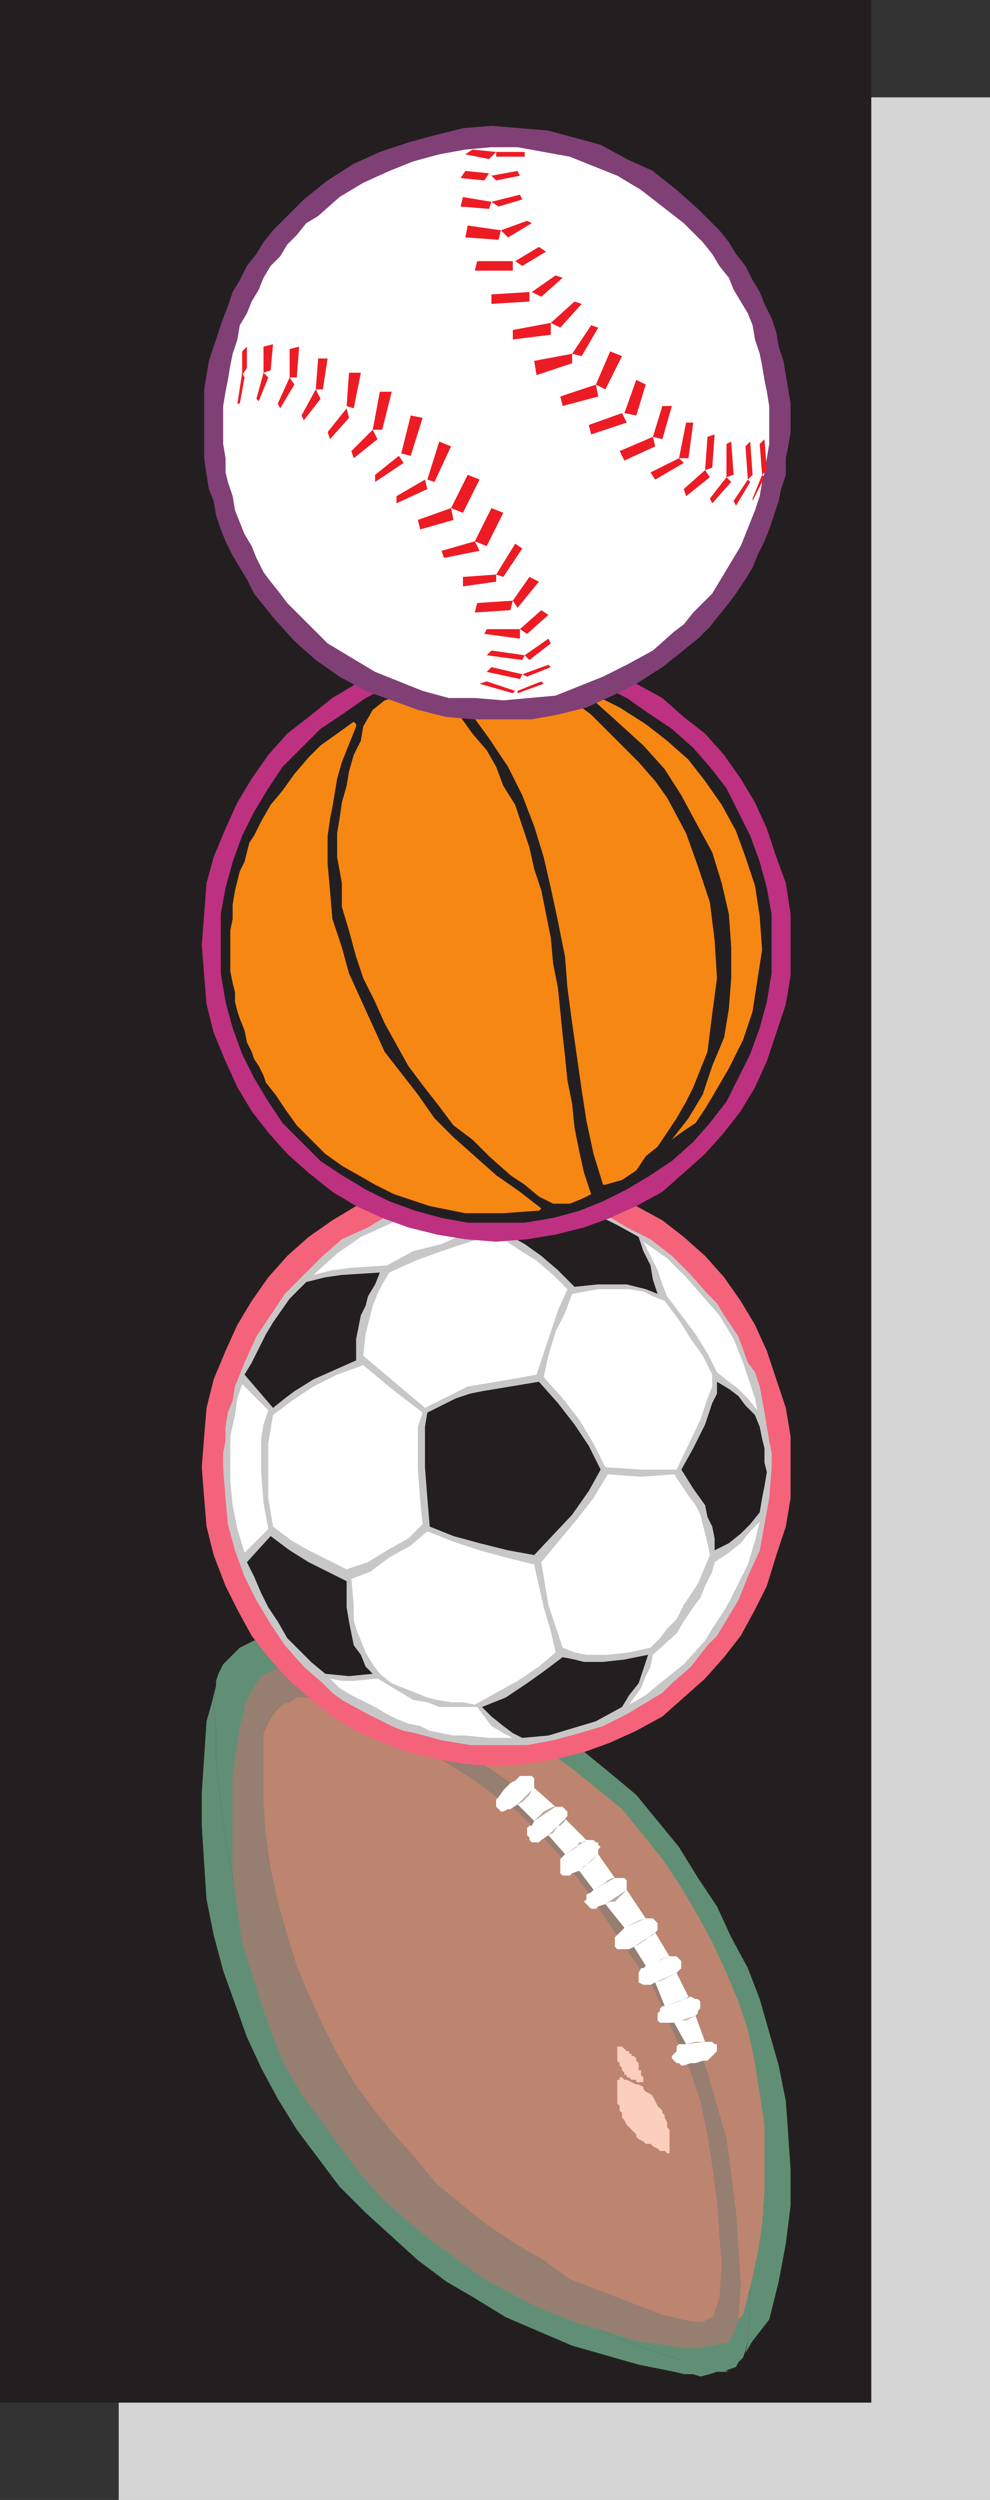 <svg xmlns="http://www.w3.org/2000/svg" width="312.75" height="789.75"><rect width="100%" height="100%" fill="#333333" stroke="none"/><path fill="#d6d5d5" fill-rule="evenodd" d="M37.5 789.75v-759h275.25v759H37.5"/><path fill="#231f20" fill-rule="evenodd" d="M0 759V0h275.25v759H0"/><path fill="#618f75" fill-rule="evenodd" d="m68.25 532.5-1.5 6-1.5 5.25-1.5 22.5v10.5l.75 12 .75 11.25 2.25 11.25 3 11.25 7.5 21 4.5 9.75 5.25 9.75 6 9.75 13.5 18 8.25 8.25 16.5 15 9 6.75 9 5.25 9.75 6 21 9 21 6 11.25 2.25 3 .75h3l2.25.75 3-.75 2.25-.75h3.75l-15-3.75-12-3.75-11.25-4.5-10.5-5.25-10.5-6-9.75-6-10.5-6.75-9.75-7.5-17.25-17.25-7.5-9-8.25-9.75-6.75-9.75-6-10.5L90 639l-5.25-11.25-4.5-11.25-3.75-11.25-3-12-2.25-12-1.5-12-1.5-12.75v-11.25l-.75-6.75.75-6M84 518.25l9.75 3 9.75 4.5 11.25 5.25 10.5 5.25 11.25 6 9.75 6.75 10.5 7.5L159 558l3-3h4.5v1.5l.75.75v.75l-.75 1.5 7.5 6h3l.75.75v3l7.5 7.5h3l.75.75v3l-.75.75 6.75 8.25h3v1.5l.75.75v1.5l-.75.75 6.75 9.75V603h1.5l.75.75h.75l.75.75v3l-.75.75 4.5 8.25h3l1.5 1.5v3l-1.5 1.5 4.5 8.25h1.5l.75.75 1.5.75v2.25l-2.25 2.25L225 645h2.25l1.5 1.5v3l-1.5.75-1.5 1.5H225l-.75.75 1.5 3.75 3 10.5 3 12L234 691.5l1.5 12 .75 12 .75 12.75-.75 11.25-.75 3.75 2.25-3.75 5.25-6.75 3-12 2.25-12 1.5-12V685.5l-.75-11.25-.75-10.5L246 652.5l-6-21-3.75-9.75L231 612l-4.5-9.75-6-9-6-9.75L201 567l-9-7.5-8.25-6.75-9-6.75-18-10.5-10.5-4.5-10.5-3.75-9.75-3.75-10.5-2.25-11.25-1.5-10.5-1.5H84"/><path fill="#618f75" fill-rule="evenodd" d="m68.25 532.5-.75 6 .75 6.75v11.25l1.5 12.75 1.5 12 2.25 12 3 12 3.75 11.25 4.5 11.25L90 639l5.25 10.5 6 10.5 6.75 9.75 8.25 9.75 7.5 9L141 705.75l9.75 7.5 10.5 6.75 9.75 6 10.5 6 10.5 5.25 11.25 4.5 24 7.5h1.5l1.5-.75 2.25-.75.75-1.5 1.5-1.5.75-2.25.75-3 .75-11.25-.75-12.75-.75-12-1.5-12-2.25-12.75-3-12-3-10.5-1.5-3.75h-3l-1.5.75H216l-.75-.75h-.75v-.75l-.75-.75v-.75l1.5-1.5V648l1.5-1.5h1.5l-3.75-7.5-1.5.75h-1.5l-.75-.75h-1.5v-.75l-.75-.75v-.75l.75-.75v-.75l2.25-2.25-3-7.5-1.5.75h-3.75v-.75h-.75l-.75-.75v-1.5l.75-1.5 2.25-2.25-3.75-6.75-2.25.75-.75.75h-2.25l-.75-.75v-.75h-.75v-3l.75-1.5h.75l1.5-.75-6-8.25-2.25.75h-3.75l-.75-.75-.75-1.5h.75v-1.5l2.25-2.25-4.5-6.75-2.25.75-.75.75h-3l-.75-.75v-4.5l.75-.75 1.5-.75-6.75-6.75-1.5 1.5h-.75l-1.5.75h-.75l-.75-.75H165l-.75-1.5v-1.5l.75-1.5.75-.75 1.5-.75-6-5.25-2.25.75-.75.75-1.5.75h-1.5l-1.5-1.5v-3.75l2.25-2.25 3-2.25-2.25-1.5-10.5-7.5-9.75-6.75-11.25-6-10.5-5.25-11.25-5.25-9.75-4.5-9.75-3h-3.75l-4.5 2.25-5.25 5.25-1.5 3-.75 2.25v1.5"/><path fill="#967e71" fill-rule="evenodd" d="m77.25 540-1.5 5.25L73.5 561v31.5l3 21 6 19.5 3.75 10.5 3.75 9 5.25 9 12 16.5 6.75 9 6.75 7.5 7.5 6.75 8.25 6.75 16.5 12 9.75 5.25 9 4.5 9.75 3.75 19.5 6 10.5 1.5 3 .75h7.5l1.5-.75h.75l-10.5-3-21-7.5-10.5-5.25-9.75-5.25-9-6-9.75-6.75-9-6.75-8.25-7.5-7.5-8.25-7.5-9-6.75-8.25-6.75-9.75-5.25-9-6-9.75-4.5-10.5-7.5-21-3-11.25L79.5 585 78 573.75l-.75-11.25V540"/><path fill="#bd846f" fill-rule="evenodd" d="m91.5 526.5 9.75 3 8.25 3.75 11.25 5.25 19.5 10.5 9 6 9.75 6.75 2.25 1.5 1.5-.75 1.5-1.5H168l.75.75v3l6.75 6h2.25l1.5 1.5v1.5l-.75.75 6.75 6.75h2.25l.75.75h.75v.75l.75.75-.75.75v1.5l5.25 7.5h3l.75.75v3l6 9h2.25l1.5 1.5v2.25l-.75.75 4.5 7.5h2.25l1.5 1.5v2.25l-1.5 1.5 3.75 7.5h.75l1.5.75h.75l.75.75v2.25l-.75.75v.75l-.75.75 3 8.25H225l.75.75h.75V648l-3 3H222l1.5 3.75 6 21L231 687l1.5 12 1.5 22.5-.75 11.25 1.5-1.5 2.25-9 2.25-9.75 1.5-9.75.75-10.5v-21l-3-19.5-2.25-10.5-3-9-3.75-9-4.5-9.75-4.5-8.25-5.25-9-6-9-6-7.5-6.75-8.25-8.25-6.75-7.5-6-8.25-6-8.25-5.25-18-9-9.75-3.75-9.75-3-9.75-2.25-9.75-1.5-4.5-.75-6-.75H91.5"/><path fill="#967e71" fill-rule="evenodd" d="M77.25 540v22.5l.75 11.25L79.5 585l2.25 11.25 3 11.25 7.5 21 4.5 10.5 6 9.75 5.25 9 6.75 9.75 6.75 8.25 7.5 9 7.5 8.25 8.25 7.5 9 6.75 9.75 6.75 9 6 9.75 5.25 10.5 5.25 21 7.5 10.5 3h1.5l2.25-.75h1.5l1.5-1.5.75-1.5 1.5-4.5.75-11.25-1.5-22.5-1.5-12-1.5-11.25-6-21L222 651l-2.25.75h-1.5l-2.25.75h-.75l-.75-.75h-.75l-1.5-1.5v-.75l1.5-1.5v-1.5l.75-.75h2.25L213 639h-4.5l-.75-.75V636l.75-.75v-.75l.75-.75h.75l-3-7.5-1.5.75h-2.25l-1.5-.75v-3l.75-1.5h.75l.75-.75-3.75-6-1.5.75H195l-.75-.75v-3l3-3-6-7.5-2.25.75-.75.75h-1.5l-2.25-2.25.75-.75v-1.5l1.5-.75.75-.75-4.5-6-2.25.75-.75.75h-2.25l-.75-.75v-4.5l1.5-1.5-5.25-6-2.25 1.5-.75.75H168l-.75-.75v-.75l-.75-.75v-2.25l.75-.75h.75l.75-1.5-5.25-5.25-2.25 1.5h-.75l-1.5.75h-.75l-1.5-1.5v-2.25l.75-.75 1.5-2.25 2.25-2.25-2.25-1.5-9.75-6.75-9-6-19.5-10.5-11.25-5.25-8.25-3.75-9.75-3h-3l-6 3-3 4.5-2.25 4.5v1.5"/><path fill="#bd846f" fill-rule="evenodd" d="M83.25 549v20.25l.75 10.5 1.5 10.5 2.25 10.5 3 10.5 3 9.75 3.75 9 4.5 9.75 4.5 9 5.25 9 6 8.25 6.75 8.25 6.75 7.5L138 690l8.25 6.75 7.5 6 9 6 9 5.25 8.25 6 29.25 11.25 9.75 2.25h3l3-1.5.75-1.5 1.5-4.5.75-10.5-.75-9.75-.75-10.5L225 684l-1.5-9.75-2.25-10.5-3-9-4.5-10.5-7.5-16.5-5.25-7.5-8.25-12-7.5-11.25-7.5-9.75-6.75-7.5-7.5-7.5-4.5-3-9-6.75-8.25-5.25-9-5.25-9.75-5.25-18-7.5-8.25-3h-3l-2.25 1.5-2.25.75-2.25 2.25-1.5 2.25-2.25 4.5v1.5"/><path fill="#fccebe" fill-rule="evenodd" d="M195 657.75v6.75l.75.75v1.5l.75.75v1.5l.75.75.75 1.5 3 3v.75l.75.75 1.5.75.75.75h1.5l.75.75 1.5.75.75.75h1.5l.75.75h.75v-7.5l-.75-.75v-1.5L210 669v-.75l-.75-.75v-.75l-1.5-1.5-1.5-3-.75-.75-1.5-.75-.75-.75v-.75l-1.5-.75H201l-3-1.5h-.75l-.75-.75h-.75v.75H195v.75"/><path fill="#fff" fill-rule="evenodd" d="M222 651h1.5l3-3v-2.25h-.75L225 645h-2.25l-3-8.25.75-.75v-.75l.75-.75v-2.25l-.75-.75h-.75l-1.5-.75h-.75l-3.75-7.5 1.5-1.5v-2.25l-1.5-1.5h-2.25l-4.5-7.5.75-.75v-2.25l-1.5-1.5H204l-6-9v-3l-.75-.75h-3l-5.25-7.5v-1.5l.75-.75-.75-.75V582h-.75l-.75-.75h-2.25l-6.75-6.75.75-.75v-1.5l-1.5-1.5h-2.25l-6.75-6v-3L168 561h-3.75l-1.5 1.5-1.5.75-2.25 2.25-1.5 2.25-.75.75v2.25l1.5 1.5h.75l1.5-.75h.75l2.25-1.5 5.25 5.25-.75 1.5h-.75l-.75.75v2.25l.75.75v.75l.75.75h2.25l.75-.75 2.25-1.5 5.25 6-1.5 1.5v4.5l.75.75H180l.75-.75L183 591l4.5 6-.75.75-1.5.75v1.5l-.75.75 2.25 2.25h1.5l.75-.75 2.25-.75 6 7.5-3 3v3l.75.75h3.75l1.5-.75 3.75 6-.75.75h-.75l-.75 1.5v3l1.5.75h2.25l1.5-.75 3 7.5h-.75l-.75.75v.75l-.75.75v2.25l.75.75h4.5l3.75 6.75h-2.25l-.75.75v1.5l-1.5 1.5v.75l1.5 1.5h.75l.75.75h.75l2.25-.75h1.5L222 651"/><path fill="#bcaa9f" fill-rule="evenodd" d="m216.75 645.75 3-.75h3zM204 621l3.75-1.5 1.5-.75 2.25-.75-7.5 3m-16.5-24 3.75-2.25.75-.75 1.5-.75h.75L187.5 597m-18.75-21.75 3-3 3-1.5h.75l-6.75 4.5m4.5 4.5 1.5-.75 1.5-2.25h.75l1.5-1.5v-.75l-5.25 5.25m18 21.75 1.5-.75h1.5L198 597l-6.75 4.5M207 626.25l2.25-.75 4.5-2.25-6.75 3m12.75 10.5-3 1.5h-1.5L213 639l6.75-2.25m-9.75-3 4.5-1.5 3-1.5h.75l-8.25 3m-3-23.25-.75.75-1.5.75-.75.75-2.25 1.5-1.5.75 6.75-4.5m-18-24.75-2.25 2.25-2.25 1.5-1.5 1.5 6-5.25m-10.5 0 3.75-2.25.75-1.5h1.5l.75-.75-6.75 4.5m-9.75-21-.75.75-.75 1.5-2.25 2.25-1.5.75 5.25-5.25m28.5 44.25 4.5-2.25L204 606l-6.75 3"/><path fill="#fccebe" fill-rule="evenodd" d="M195 647.25V651l.75.75v.75l.75.75v.75l.75.75v.75h.75v.75h.75l.75.75h1.5v.75h2.25v-1.5l-.75-.75V654h-.75v-2.25L201 651v-.75l-.75-.75h-.75v-.75h-.75V648H198l-1.5-1.5H195v.75"/><path fill="#f4637a" fill-rule="evenodd" d="M249.75 463.5v9.75l-1.5 9-3 9-3 9.75-3.75 7.5-4.5 8.25-5.25 6.75-6 6.75-13.5 12-8.25 4.5-8.25 3.75-8.25 3-9 2.25-9 1.5-9.75.75-9.75-.75-9-1.5-9-2.25-8.25-3-8.25-3.75-7.5-4.5-7.5-6-6.75-6-6-6.75-5.25-6.75-4.5-8.25-3.75-7.5-3.75-9.75-2.25-9-.75-9-.75-9.75.75-9.75.75-9 2.25-9 3.75-9L75 418.5l4.5-7.5 5.25-7.5 6-6.75 6.75-6 7.5-5.25 7.5-4.5 8.25-4.5 8.25-3 9-2.25 9-1.5h19.5l9 1.5 9 2.25 8.25 3 16.5 9 6.75 5.25 6.75 6 6 6.75L234 411l4.5 7.5 3.75 8.25 6 18 1.5 9v9.75"/><path fill="#c8c7c8" fill-rule="evenodd" d="m243.75 463.5-.75 9.75-3 16.5-3.75 8.25-3 7.5-6.75 11.25-3 3-5.25 6.75-6 5.25-3 3L198 541.5l-7.5 3.75-7.5 2.25-8.25 2.25-8.25 1.5h-18l-9-1.5-8.25-2.25-3.75-.75-3.75-1.5-7.5-3.75L108 537l-3-2.25-3-3-6-5.25-6-6.75-4.5-6.75-4.5-7.5-3.75-7.5-3-8.25L72 481.5l-.75-8.25-.75-9.75V459l.75-3.75v-4.5l.75-4.5 1.5-3.75.75-4.5 3-7.5 3.75-8.25 9-13.5 12-12 6-5.25 8.25-3.75 7.5-4.5 7.5-2.25 4.5-1.5 3.75-.75 9-1.5h18l8.25 1.5L183 381l7.5 2.25 7.5 4.5 7.5 3.75 6.75 5.25 6 6 5.25 6 3 3 2.25 3.75 4.5 6.75 3 8.25 2.25 3 1.5 4.5 1.5 8.25 1.5 9 .75 3.75v4.5"/><path fill="#fff" fill-rule="evenodd" d="m203.25 392.25 4.5 9 1.5 4.5 1.5 3.75 9 12 3.75 6 3 6 3.75 3 3 2.25 3 3 3 3.75-.75-3.75-3.75-11.25-3-7.5-4.5-7.5-10.5-12-6-6-7.5-5.25M171.75 435l1.5-6.75 2.25-7.5 3-6 2.25-6 8.25-1.5h9.75l4.5.75 3 1.5L210 411l4.5 6 3.75 6 3.75 5.25 3 6V438l-1.5 3.75-2.25 6.75-7.5 15.75H202.5l-11.25-.75-3.75-7.5-4.5-7.5-5.25-6.75-6-6.75M192 465.75l10.5.75 10.5-.75 4.5 6.75 2.25 3 1.5 3 2.25 9 .75 3.75-3.75 9L216 507l-2.25 4.5-3 3-2.25 3-3 3-6.75 1.5-6.75.75h-6.75l-3.75-.75-3.75-1.5-4.5-13.5-2.25-13.5 11.25-13.5 5.25-6.75 4.5-7.5"/><path fill="#fff" fill-rule="evenodd" d="m225.75 493.5-.75 3-2.25 4.5-1.5 3.75-2.25 3-3 4.5-2.25 3.75-7.5 6.75-.75 3.75-1.5 3-1.5 3.75-3.75 5.25 5.25-3 4.5-3.75 7.5-6 6.75-7.5 2.25-3.75 3-4.5 2.25-3.75 6-12 2.25-7.5 1.5-6-3 3-3 3.75-3.75 3-4.5 3M135 483.75l7.5 3 9 3 8.25 2.25 9 2.25 3 13.5 2.25 7.5 1.5 6.75-5.25 4.5-6.75 4.5-13.5 7.5-3.75-.75h-3.75L138 537l-3-.75-11.25-4.5-3.75-3-2.25-3-2.25-3.75-3-7.5-.75-3V507l-.75-8.25 6-2.25 6-4.5 6.75-3.75 5.25-4.5"/><path fill="#fff" fill-rule="evenodd" d="M119.25 530.25 130.5 537l4.5.75 3.75 1.5h12l4.5 6 3.75 2.25 3 1.5h-7.5l-7.5-.75h-3.75l-7.5-1.5-3-1.5-3.75-.75-3.75-1.5-3-1.5-3.75-2.25-7.5-3.75-3.75-2.25-3-3 3.75.75h3.75l7.5-.75m-34.5-84.75-1.5 4.5-.75 4.5V465l.75 9.75 1.5 8.25-7.5 7.5L75 483l-1.5-7.5-.75-7.5v-14.25l1.5-6.75.75-5.25 1.5-4.5 8.25 8.25m24.75 50.25 6.75-2.25 6-3.75L129 486l4.5-4.5-.75-7.5-.75-9.75v-13.5l1.5-4.5-9.75-7.5-9-7.5-8.25 3L99 438l-6.75 4.5-6 4.5-1.5 9v17.25l1.5 9 6 4.5 5.25 3 12 6m24.75-51 13.5-6.75 13.5-2.25 8.25-1.5 6.75-20.25 3-6.75-4.5-4.5-5.25-4.5-6-3.75-6.75-4.5-8.25 2.25-9 3-8.25 3L123 402l-2.25 3.75-1.5 3-1.5 3.75-2.25 9-.75 6.75 19.5 16.5m-12-45 8.25-4.5 9-2.25 8.25-3.75 9-1.5 2.25-3 2.25-2.25 5.25-3.75h-15l-9 1.5-3.75.75-4.5.75-3.75 1.5-16.5 7.5-7.5 5.25-7.5 6.75 6-1.5 6-.75 11.25-.75"/><path fill="#231f20" fill-rule="evenodd" d="m159 389.25 6.75 3.75 5.25 3.75 5.25 4.5 5.25 5.25 7.5-.75h9l6 1.5 3.75 1.5-1.5-4.5-.75-4.5-2.25-4.5-1.5-4.5L195 387l-7.5-3.75-8.25-2.25-9-2.25-6 4.5-2.25 3-3 3m67.5 47.25v3.75l-1.5 3-2.25 6.75-3.75 7.5-3.75 6.75 3.75 6 3.75 5.25.75 3.75 1.5 3 .75 3.75v3.75l4.5-2.25 3.75-3 3-3 3-3.75.75-4.5.75-3.75.75-4.5-.75-3v-4.5l-.75-3-.75-3.75-1.5-3.75-3-3-2.25-3-3-2.25-3.75-2.25m-48.75 87 3.75.75 3 .75h6l6.75-.75 7.5-1.5-3 9-3 3.75-2.25 3.75-8.25 4.5-15 4.5-8.25.75-3-1.5-3-2.25-3.75-3-3-3 7.5-3 6.75-4.5 5.25-3.75 6-4.5m-68.25-24v8.25l.75 4.5 1.5 7.5 2.25 3 1.5 3.75 2.25 2.25-7.5.75-7.5-.75-4.5-3.75-7.5-7.5-3-5.25-3-4.5-2.25-4.5-2.25-5.25-2.25-4.5 7.5-8.25 6 4.5 6 3.75 12 6"/><path fill="#5a5758" fill-rule="evenodd" d="m135 446.25 9-4.5 4.5-1.5 3.75-.75 18-3 6 6.75 5.25 6.75 4.5 6.75 3.75 7.5L186 471l-5.25 7.5-12 12.75-8.25-1.5-9-2.25-8.25-2.25-7.5-3-.75-9-.75-9.75v-12.75l.75-4.5"/><path fill="#231f20" fill-rule="evenodd" d="m77.25 434.25 9 10.5 3.75-3 3-2.25 6-3.75 13.5-6V423l1.5-7.5 1.5-3 .75-3 2.25-3.75L120 402l-12 .75-5.25.75-6 1.5-5.25 5.25-5.25 7.5L84 421.5l-4.5 9-2.25 3.75"/><path fill="#c8c7c8" fill-rule="evenodd" d="m243.75 463.5-.75 9.75-3 16.5-3.75 8.25-3 7.5-6.75 11.25-3 3-5.25 6.75-6 5.25-3 3L198 541.5l-7.5 3.75-7.5 2.25-8.25 2.25-8.25 1.5h-18l-9-1.5-8.25-2.25-3.75-.75-3.75-1.5-7.5-3.75L108 537l-3-2.25-3-3-6-5.25-6-6.75-4.5-6.75-4.5-7.5-3.75-7.5-3-8.25L72 481.5l-.75-8.25-.75-9.75V459l.75-3.75v-4.5l.75-4.5 1.5-3.75.75-4.5 3-7.5 3.75-8.25 9-13.5 12-12 6-5.25 8.25-3.75 7.5-4.5 7.5-2.25 4.5-1.5 3.75-.75 9-1.5h18l8.25 1.5L183 381l7.5 2.25 7.5 4.5 7.5 3.75 6.75 5.25 6 6 5.25 6 3 3 2.25 3.75 4.5 6.75 3 8.25 2.25 3 1.5 4.5 1.5 8.25 1.5 9 .75 3.75v4.5"/><path fill="#fff" fill-rule="evenodd" d="m203.25 392.25 4.5 9 1.5 4.5 1.5 3.75 9 12 3.75 6 3 6 3.75 3 3 2.25 3 3 3 3.75-.75-3.75-3.75-11.25-3-7.5-4.5-7.5-10.5-12-6-6-7.5-5.25M171.75 435l1.5-6.75 2.25-7.5 3-6 2.25-6 8.25-1.5h9.75l4.5.75 3 1.5L210 411l4.5 6 3.75 6 3.75 5.25 3 6V438l-1.5 3.75-2.25 6.75-7.5 15.75H202.5l-11.25-.75-3.75-7.5-4.5-7.5-5.25-6.75-6-6.75M192 465.75l10.5.75 10.5-.75 4.5 6.75 2.25 3 1.5 3 2.25 9 .75 3.75-3.75 9L216 507l-2.25 4.5-3 3-2.25 3-3 3-6.75 1.5-6.75.75h-6.75l-3.75-.75-3.75-1.5-4.5-13.5-2.25-13.5 11.25-13.5 5.25-6.75 4.5-7.5"/><path fill="#fff" fill-rule="evenodd" d="m225.75 493.5-.75 3-2.25 4.5-1.5 3.75-2.25 3-3 4.5-2.25 3.75-7.5 6.75-.75 3.75-1.5 3-1.5 3.75-3.75 5.25 5.25-3 4.5-3.75 7.5-6 6.75-7.5 2.25-3.75 3-4.5 2.25-3.75 6-12 2.25-7.5 1.5-6-3 3-3 3.75-3.75 3-4.5 3M135 483.75l7.5 3 9 3 8.25 2.25 9 2.25 3 13.5 2.25 7.5 1.5 6.75-5.25 4.5-6.75 4.5-13.5 7.5-3.75-.75h-3.75L138 537l-3-.75-11.25-4.5-3.75-3-2.25-3-2.25-3.75-3-7.5-.75-3V507l-.75-8.25 6-2.25 6-4.5 6.75-3.75 5.25-4.5"/><path fill="#fff" fill-rule="evenodd" d="M119.25 530.25 130.5 537l4.5.75 3.75 1.5h12l4.5 6 3.75 2.25 3 1.5h-7.5l-7.5-.75h-3.75l-7.5-1.5-3-1.5-3.75-.75-3.75-1.5-3-1.5-3.75-2.25-7.5-3.75-3.75-2.25-3-3 3.75.75h3.75l7.5-.75m-34.5-84.75-1.5 4.5-.75 4.5V465l.75 9.75 1.5 8.25-7.5 7.5L75 483l-1.5-7.5-.75-7.5v-14.25l1.5-6.75.75-5.25 1.5-4.5 8.25 8.25m24.75 50.25 6.75-2.25 6-3.75L129 486l4.5-4.5-.75-7.5-.75-9.75v-13.5l1.5-4.5-9.75-7.5-9-7.5-8.25 3L99 438l-6.75 4.5-6 4.5-1.5 9v17.25l1.5 9 6 4.5 5.25 3 12 6m24.75-51 13.5-6.75 13.5-2.25 8.25-1.5 6.75-20.25 3-6.75-4.5-4.5-5.25-4.5-6-3.75-6.75-4.5-8.25 2.25-9 3-8.25 3L123 402l-2.25 3.75-1.5 3-1.5 3.75-2.25 9-.75 6.75 19.5 16.5m-12-45 8.25-4.5 9-2.25 8.25-3.75 9-1.5 2.25-3 2.25-2.25 5.25-3.75h-15l-9 1.5-3.75.75-4.5.75-3.75 1.5-16.5 7.5-7.5 5.25-7.5 6.75 6-1.5 6-.75 11.25-.75"/><path fill="#231f20" fill-rule="evenodd" d="m159 389.25 6.75 3.75 5.25 3.75 5.25 4.5 5.25 5.25 7.5-.75h9l6 1.5 3.75 1.5-1.5-4.5-.75-4.5-2.25-4.5-1.5-4.5L195 387l-7.5-3.75-8.25-2.25-9-2.25-6 4.5-2.25 3-3 3m67.5 47.25v3.75l-1.5 3-2.25 6.75-3.75 7.5-3.75 6.75 3.75 6 3.75 5.25.75 3.75 1.5 3 .75 3.75v3.75l4.5-2.25 3.75-3 3-3 3-3.75.75-4.5.75-3.75.75-4.5-.75-3v-4.5l-.75-3-.75-3.75-1.5-3.75-3-3-2.25-3-3-2.25-3.75-2.25m-48.75 87 3.75.75 3 .75h6l6.75-.75 7.5-1.5-3 9-3 3.75-2.25 3.75-8.25 4.5-15 4.5-8.25.75-3-1.5-3-2.25-3.75-3-3-3 7.5-3 6.75-4.5 5.25-3.75 6-4.5m-68.25-24v8.25l.75 4.5 1.5 7.5 2.25 3 1.5 3.75 2.25 2.25-7.5.75-7.5-.75-4.5-3.75-7.5-7.5-3-5.25-3-4.5-2.25-4.5-2.25-5.25-2.25-4.5 7.5-8.25 6 4.5 6 3.75 12 6m25.5-53.25 9-4.5 4.5-1.5 3.75-.75 18-3 6 6.75 5.25 6.75 4.5 6.75 3.75 7.5L186 471l-5.25 7.5-12 12.75-8.25-1.5-9-2.25-8.25-2.25-7.5-3-.75-9-.75-9.75v-12.75l.75-4.5m-57.75-12 9 10.5 3.75-3 3-2.25 6-3.75 13.5-6V423l1.5-7.5 1.5-3 .75-3 2.25-3.75L120 402l-12 .75-5.25.75-6 1.5-5.25 5.25-5.25 7.5L84 421.5l-4.5 9-2.25 3.75"/><path fill="#be3181" fill-rule="evenodd" d="M249.75 298.5v9.75l-1.5 9-6 18-3.75 8.25-4.5 7.5-5.25 6.75-6 6.75-13.5 12L201 381l-8.25 3.75-8.25 3-9 2.25-9 1.5-9.75.75-9.75-.75-9-1.5-9-2.25-8.25-3-8.25-3.75-7.5-4.5-7.5-6-6.75-6-6-6.75L79.5 351l-4.5-7.5-3.75-8.25-3.75-9-2.25-9-.75-9-.75-9.75 1.5-19.5 2.25-8.25 3.75-9L75 253.5l4.5-7.5 5.25-7.5 6-6.75 6.75-5.25 7.5-6 7.5-4.5 8.25-4.5 8.25-3 9-2.25 9-1.5h19.5l9 1.5 9 2.25 8.25 3 16.5 9 6.75 6 6.75 5.25 6 6.75L234 246l4.5 7.5 3.75 8.25 3 9 3 8.25 1.5 9.75v9.75"/><path fill="#231f20" fill-rule="evenodd" d="M243.75 298.5v9l-1.5 9-2.25 8.25-3 8.25-7.5 15-5.25 6.75-5.25 6-6.75 6-6.75 4.5-7.5 4.5-7.5 3.75-7.5 3-8.25 2.25-9 1.5h-18l-8.25-1.5-8.25-2.25-8.25-3-7.5-3.75-7.5-4.5-6.75-4.5-12-12-4.5-6.75-4.5-7.5-3.75-7.5-3-8.25-2.25-8.25-1.5-9v-18.75l1.5-8.25 2.25-8.25 3-8.25 3.75-7.5 4.5-7.5 4.5-6.75 12-12 6.75-4.5 7.5-5.25 7.5-3.75 8.25-3 16.5-3 9-.75 9 .75 9 1.5 8.25 1.5 7.5 3 7.5 3.75 7.5 5.25 6.75 4.5 6.75 6 5.25 6 5.25 6.75 7.5 15 3 8.25 2.25 8.25 1.5 8.25v9.75"/><path fill="#f68712" fill-rule="evenodd" d="M187.5 221.25 195 228l8.25 7.5L210 243l5.25 8.25 5.25 9.75 4.5 8.25 3 9.75 2.25 9.75.75 10.5V309l-.75 9.75-1.5 9-3.75 9-3 9-4.5 7.5-5.25 6.75 3-2.25 4.5-3 3-4.5 2.25-3.75 5.25-9 4.5-9 3-9 3-19.5-.75-10.5-1.5-9.75-3-9-3-8.25-4.5-8.25-5.25-7.5-5.25-6.75-6.75-6-6.75-5.25-8.25-5.25-7.5-3.75-.75.75v.75"/><path fill="#f68712" fill-rule="evenodd" d="m141 216.75 7.5 8.25 6 8.25 6 9 4.5 9 3.75 9.75 3 9.75 2.25 9.75 2.25 10.5 2.25 11.25.75 9.75 1.5 11.25 3 21 1.5 9.75 2.25 10.5 3 9.75h.75l5.25-1.5 4.5-3 3-4.5 3.75-3 6-9 3-5.25 2.25-4.5 4.5-11.25 1.5-12 1.5-11.25-.75-12-1.5-12-3.75-11.25-3.75-10.5-6-11.25-3.75-5.25-5.25-6-15-15-12-9-6-2.25-14.25-.75-13.5 1.5v1.5"/><path fill="#f68712" fill-rule="evenodd" d="M106.5 263.25v7.5L108 279v7.5l2.25 7.5 2.25 8.25 2.25 6.75 3.75 7.5 3 6.75 7.5 13.5 4.5 6 5.25 6.75 4.5 6 6 4.5 5.25 5.25 6.75 6 4.5 3 4.5 3.75 4.5 2.25H180l3.75-1.5 3-1.5-2.25-6.75-1.5-6.75-1.5-7.5-.75-7.5-1.5-7.5-.75-7.5-.75-6.75-1.5-15-1.5-7.5-.75-8.25-3-15-2.25-6.75-1.5-6.75-4.5-13.5-3.75-6-2.25-6-3-5.25-4.5-5.25-3.75-5.25-9-9.75-5.25 1.5-4.5 1.5-5.25 1.5-3.75 3-3 5.25-.75 4.5-2.25 4.5-1.5 5.25-.75 4.5-1.5 5.25-.75 5.25-.75 4.5"/><path fill="#f68712" fill-rule="evenodd" d="M72.75 294v12.75l.75 3.75.75 3v3l.75 3 .75 2.25 1.5 3.75.75 3.75 1.5 3 .75 2.25 1.5 2.25 1.5 3L84 342l3 3.75 3 4.5 3.75 5.25 9 9 5.25 3.75 10.5 6 6 3 11.25 3.75 11.25 2.25h12l10.5-.75h.75l.75-.75-6.75-5.25-7.5-5.25-13.5-12-6-6-5.25-7.5-10.5-13.5-11.25-24.75-2.25-8.25-3-9-.75-9-.75-8.25v-9l.75-5.25.75-3.75 1.5-9 1.5-5.25 4.5-11.25v-.75l-.75-.75-10.5 7.5-3.75 3.75-4.5 5.25-3.75 5.25-3.75 4.5-3 5.25-2.25 4.5-1.5 2.25-1.5 6-1.5 3-1.5 6-.75 4.5v4.5l-.75 3.75"/><path fill="#804076" fill-rule="evenodd" d="m227.25 72.75 3 3.75 2.25 3.75 3 3.75 2.25 4.5 2.25 3.75 1.5 3.75 2.25 4.5 1.5 4.5.75 4.5 1.5 4.5 2.25 13.5v9L249 141l-.75 3.75V150l-1.5 4.5-.75 3.75-3 9-1.5 3.75-2.25 4.5-1.5 3.75-2.25 3.75-3 4.5-2.25 3-6 7.5-3.75 3.75-11.25 9L201 216l-7.5 3.75-8.25 3.75-9 2.25-8.25 1.5h-18l-9-.75-9-2.25-16.5-6-8.25-4.5-7.5-5.25-6.75-6-6.75-7.5-6-7.5L78 183l-4.5-7.5-2.25-4.5-1.5-3.75-1.5-4.5-.75-4.5-1.5-3.75-.75-4.5-.75-5.25V123l1.5-9 4.5-13.5 1.5-3.75 1.5-4.5 2.25-3.75L78 84l3-3.75 2.25-3.75 3-3.75L96 63l7.5-6 8.25-5.25L120 48l9-3 8.25-2.25 9-2.25 9-.75 18 1.5 16.5 4.5 8.25 4.5 8.25 3.75 7.5 6 6.75 6 6.75 6.75"/><path fill="#fff" fill-rule="evenodd" d="m222 76.5 3 3.75 2.25 3.75 3 3.75 1.5 3.75 4.5 7.5 1.5 3.75.75 4.5 1.5 4.5.75 3.75.75 4.5.75 3.75.75 4.5v12l-1.5 9-.75 3-.75 4.5-1.5 4.5-4.5 11.25-9 15-6 6-3 3.75-3 2.25-6.75 6L198 210l-7.5 3.75-15 6-16.5 1.5-9-.75h-8.25l-8.25-2.25-15-6-15-9-12.75-12.75-2.25-3-3-3.75-2.25-3-2.25-4.5-1.5-3.75-2.25-3.75-3-7.5-.75-4.5-1.5-4.5-.75-3v-4.5l-.75-4.5v-12l.75-4.5L72 120l.75-4.5.75-3.75 1.5-4.5.75-4.5L78 99l1.5-3.75 2.25-3.75 1.5-3.75L85.5 84l3-3 2.25-3.75 3-3 3-3.75 3.75-2.25 6.75-6 7.5-4.5L123 54l7.5-3 8.25-2.25 8.25-1.5 8.25-.75h8.25l16.5 3 15 6 7.5 4.5L216 70.5l6 6"/><path fill="#ed1c24" fill-rule="evenodd" d="M237.75 157.5v.75l3.75-7.5-.75-.75-3 7.5m-6 .75.75 1.5 4.5-7.5-.75-.75-4.5 6.75m-63-44.25.75 4.5 11.25-3.75v-3l-12 2.25m-6.75-9.75v3l12-1.5V102l-12 2.25m43.5 45 1.5 2.25 9-5.25-1.5-1.5-9 4.5m-9.75-6.75 1.5 3L207 141l-.75-3-10.5 4.5m-48-71.25L147 75l10.5.75.75-3-10.5-1.5m-1.5-9-.75 3 9 .75.75-2.25-9-1.5m78 95.25.75 1.5 6-6.75-1.5-1.5-5.25 6.75m-8.25-3 .75 2.25 7.5-6-1.5-2.25-6.75 6M155.25 93v3l12-.75v-3l-12 .75m-4.5-10.5-.75 3h12v-3h-11.25M186 134.25l.75 3L198 133.5l-1.5-3-10.5 3.75m-9-9 .75 3 11.25-3-.75-3.75-11.25 3.75M147 54l-1.5 2.25 7.5.75 1.5-2.25L147 54m2.25-6.75-2.25 1.5 7.5 1.5 2.25-2.25-7.5-.75m90.75 93 1.5-1.5.75 9.75-1.5 1.5-.75-9.75m-4.5.75 1.5-1.5.75 10.5-1.5 1.5-.75-10.5m-48.75-38.25 2.25.75-5.25 9-3-.75 6-9m-5.25-7.5 2.25.75-6.75 7.5-3-1.5 7.5-6.75m35.25 38.25H219l-1.5 11.25h-3l2.25-11.25m-7.5-5.25h3l-3 10.5-3-.75 3-9.75m-42.75-58.5 1.5.75-7.5 4.5-2.25-2.25 8.25-3m-2.25-8.25L165 63l-7.5 2.25-2.25-1.5 9-2.25m65.25 78.75 1.5-.75.75 10.5-2.25.75v-10.5m-6-2.25 2.25-.75-.75 10.5-2.25.75.75-10.5m-48-51 2.25.75-6.75 6-3-1.5 7.5-5.25m-5.25-9 2.25 1.5L165 84l-2.25-1.5 7.5-4.5M201 120l3 1.5-3 9.75-3.75-.75L201 120m-8.25-9 3.75 1.5-5.25 10.5-3-1.5 4.5-10.5M163.5 54l.75 1.5-7.5 1.5-1.5-1.5 8.25-1.5m2.25-6v1.5h-9V48h9M171 215.25l.75.75-8.25 3v-.75l7.5-3m2.25-5.25.75.75-7.5 3-1.5-.75 8.25-3m-34.5-70.5 3.75 1.5-5.25 11.25-2.25-.75 3.75-12m-9-8.25 3.75.75-3.75 12-3-.75 3-12m37.5 51 3 1.5-6.75 8.25-1.5-2.25 5.25-7.5m-4.5-10.5 2.25 1.5-6 9-2.25-.75 6-9.75m-62.25-58.5h3L102 123h-2.25l.75-9.75m-9-3 3-.75-.75 9.75H91.5v-9m81.75 91.5.75 1.5-6.75 5.25-1.5-1.5 7.5-5.25m-2.25-9 2.25 1.5-6.75 6-2.25-1.5 6.75-6m-51-69h3.75l-3 12h-3l2.25-12m-9.75-6H114L111.75 129l-2.25-.75.75-10.5m45 42.75L159 162l-5.25 10.5L150 171l5.25-10.5m-7.5-10.5 3.75 1.5-5.25 10.5-3.75-1.5 5.25-10.5m-64.5-40.5 3-.75-.75 8.25-2.25.75v-8.25M76.5 111l1.5-1.5v6.75l-1.5 2.25V111m77.25 104.25-2.25.75 10.5 3 .75-.75-9-3m1.5-4.5-1.5 1.5 10.5 2.25.75-1.5-9.75-2.25m-30-54V159l9.75-4.5-.75-3-9 5.25M118.5 150v2.25l9-6L126 144l-7.5 6m32.25 40.5-.75 3 11.25-.75.75-3-11.25.75m-4.5-8.25v3l10.5-1.5v-2.25l-10.5.75m-51-51 .75 1.5 5.25-6.75-1.5-3-4.5 8.25m-7.5-3.75.75 1.5 4.5-7.5-1.5-2.25-3.75 8.25m67.5 78-1.5 1.5 11.25 1.5.75-1.5-10.5-1.5m-1.5-6.75-.75 1.5 11.25 1.5v-3h-10.5M111 142.5l.75 2.25 7.5-6-1.5-3-6.75 6.75m-7.5-6 .75 2.25 6-6.75-.75-3-6 7.5m36 37.5.75 2.25L151.5 174l-1.5-3-10.5 3m-7.5-9.75.75 3 10.5-3-.75-3.75-10.5 3.75M81 126l.75.75 3-7.5-1.5-1.5L81 126"/><path fill="#ed1c24" fill-rule="evenodd" d="M75 127.5h.75l1.5-8.25-.75-1.5-1.5 9.75"/></svg>
